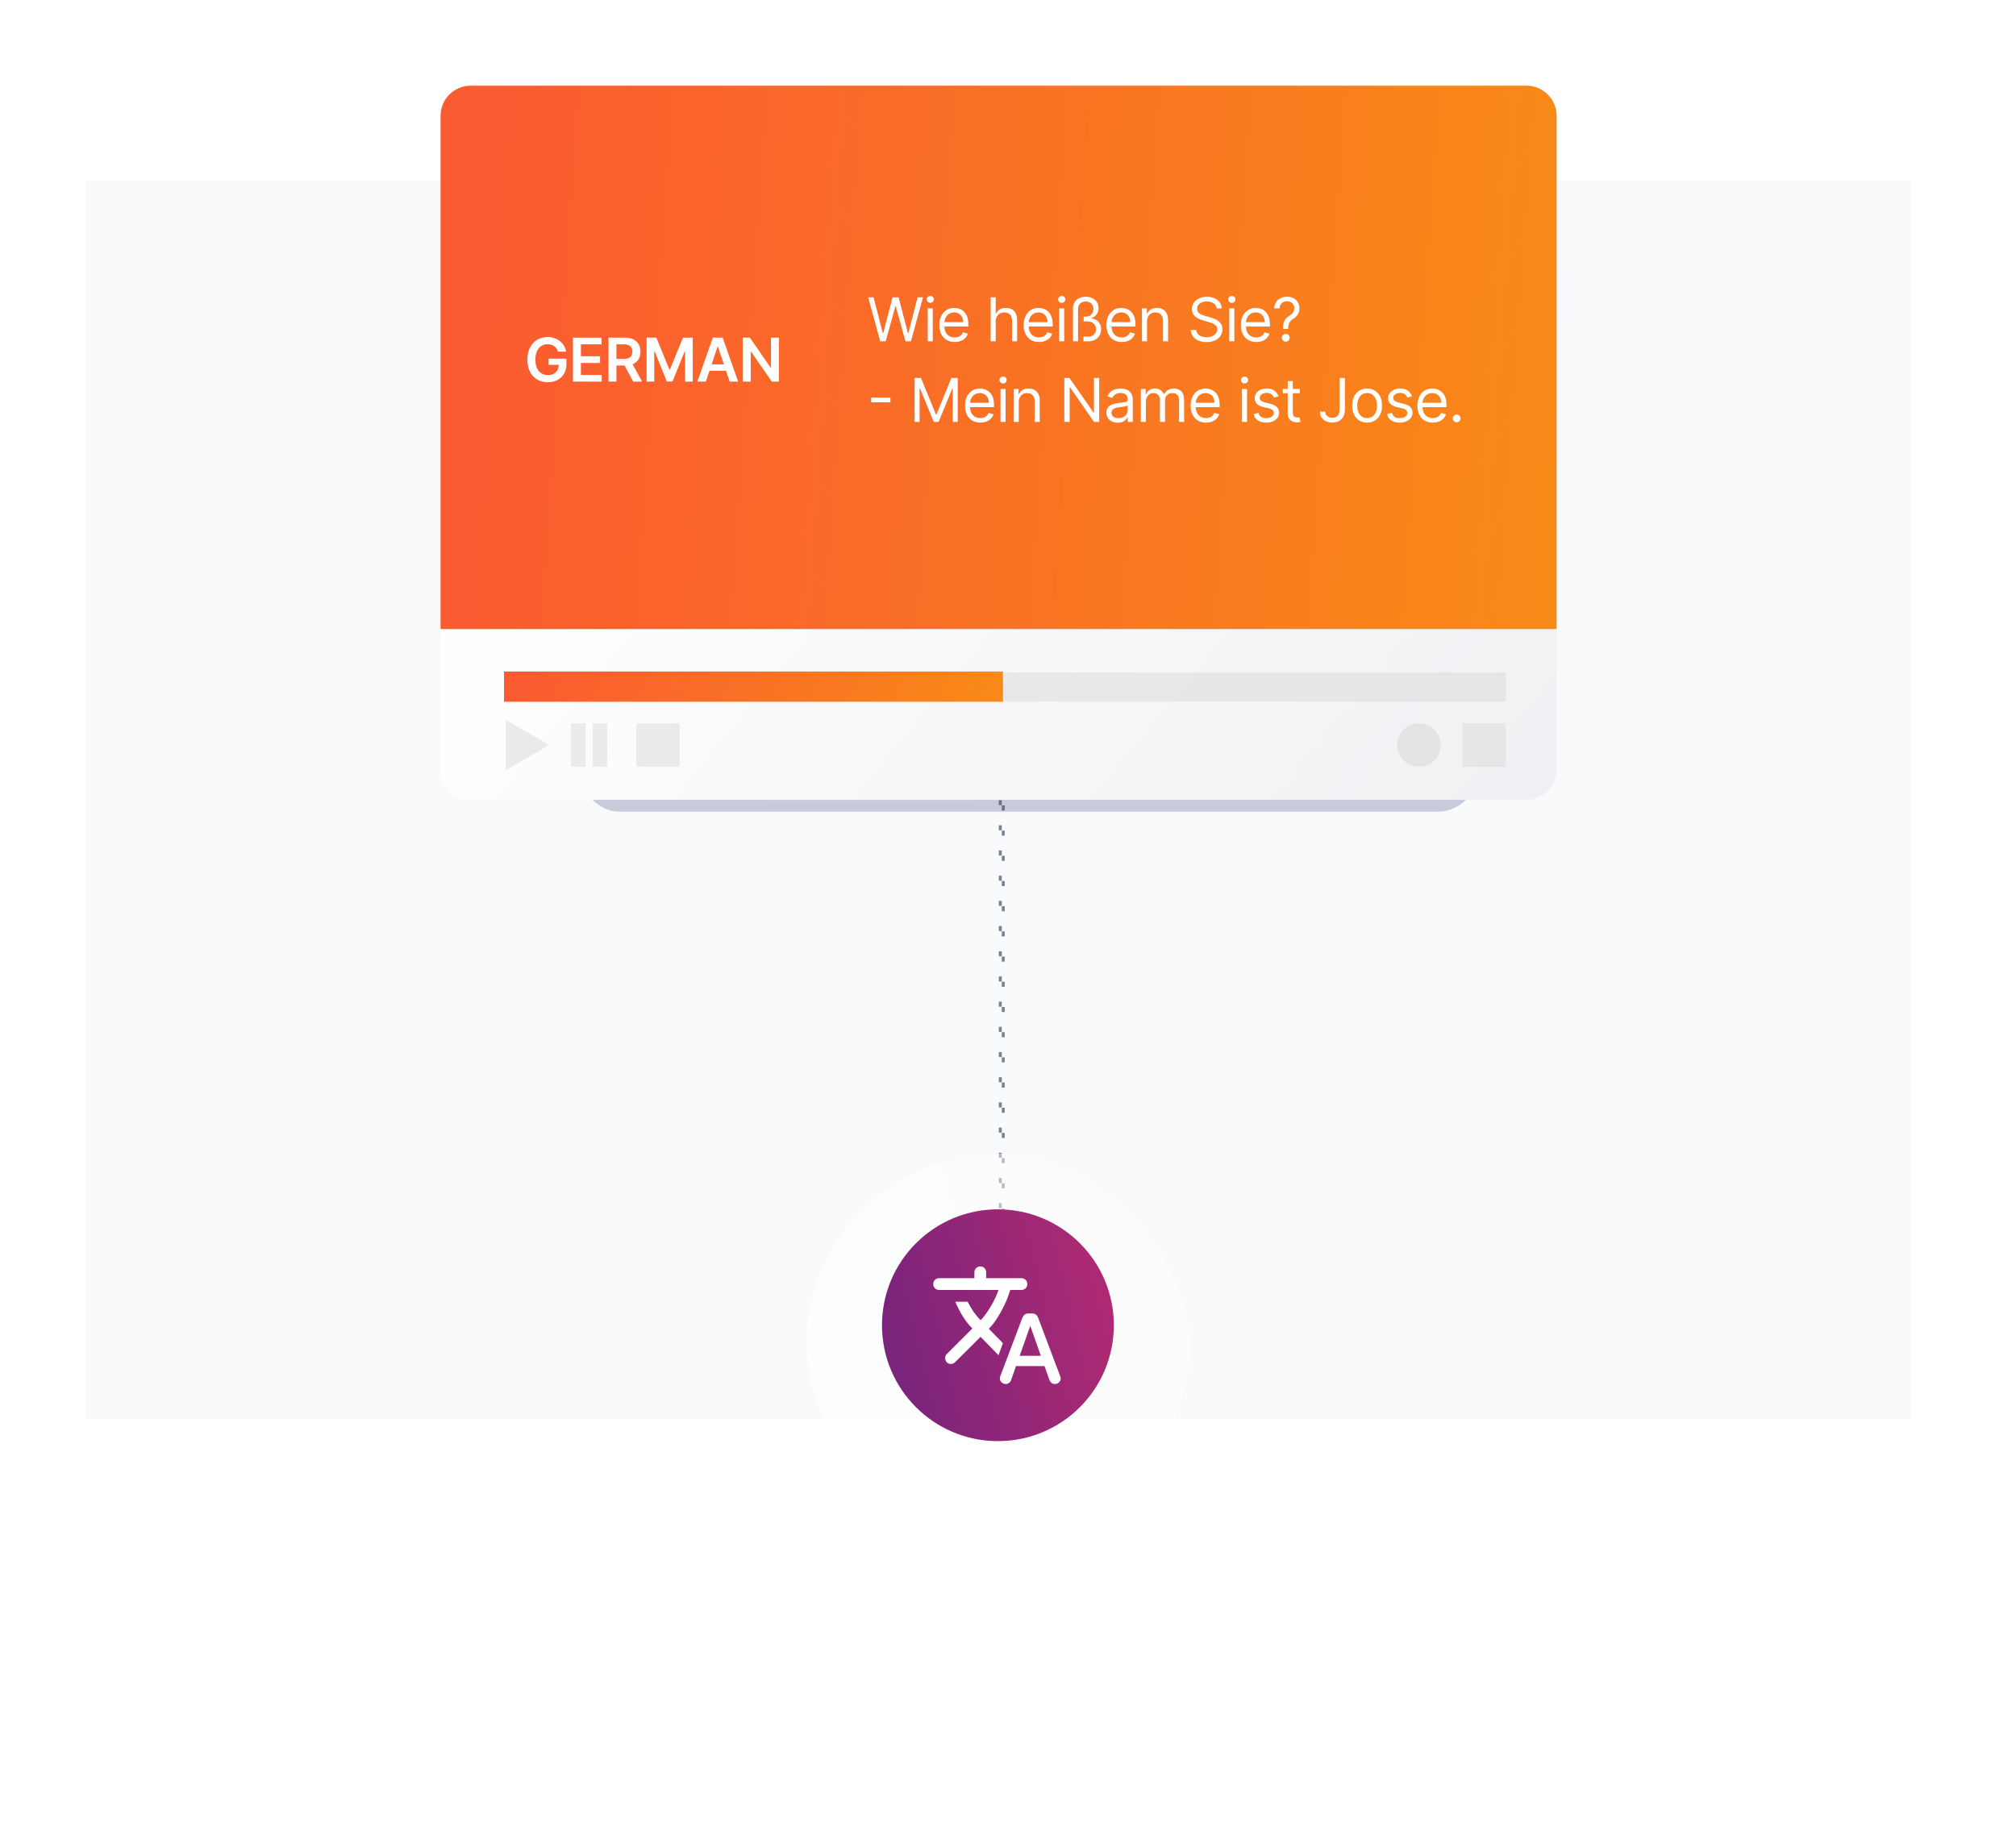 <?xml version="1.0" encoding="utf-8"?>
<svg xmlns="http://www.w3.org/2000/svg" width="400" height="365" viewBox="0 0 400 365" fill="none">
<rect x="17" y="35.838" width="362.353" height="245.882" fill="#414F6E" fill-opacity="0.03"/>
<rect opacity="0.7" x="-0.294" y="0.294" width="0.588" height="207.647" transform="matrix(-1 0 0 1 198.765 44.074)" stroke="#414F6E" stroke-width="0.588" stroke-dasharray="1 4"/>
<g filter="url(#filter0_bd_9997_93)">
<rect x="160" y="225" width="76" height="76" rx="38" fill="url(#paint0_linear_9997_93)" fill-opacity="0.5" shape-rendering="crispEdges"/>
</g>
<circle cx="198" cy="263" r="23" fill="url(#paint1_linear_9997_93)"/>
<path d="M201.587 271.108L200.596 273.938C200.518 274.151 200.382 274.326 200.187 274.463C199.993 274.599 199.779 274.667 199.546 274.667C199.157 274.667 198.841 274.506 198.598 274.185C198.355 273.865 198.311 273.51 198.467 273.121L202.9 261.396C202.997 261.182 203.143 261.007 203.337 260.871C203.532 260.735 203.746 260.667 203.979 260.667H204.854C205.087 260.667 205.301 260.735 205.496 260.871C205.69 261.007 205.836 261.182 205.933 261.396L210.367 273.15C210.522 273.519 210.483 273.865 210.25 274.185C210.017 274.506 209.706 274.667 209.317 274.667C209.064 274.667 208.845 274.599 208.66 274.463C208.476 274.326 208.335 274.142 208.237 273.908L207.246 271.108H201.587ZM194.558 265.304L189.483 270.35C189.269 270.564 189.002 270.676 188.681 270.685C188.36 270.695 188.083 270.583 187.85 270.35C187.636 270.136 187.529 269.864 187.529 269.533C187.529 269.203 187.636 268.931 187.85 268.717L192.925 263.642C192.244 262.961 191.627 262.183 191.073 261.308C190.519 260.433 190.008 259.442 189.542 258.333H191.992C192.381 259.092 192.769 259.753 193.158 260.317C193.547 260.881 194.014 261.444 194.558 262.008C195.2 261.367 195.866 260.467 196.556 259.31C197.247 258.154 197.767 257.05 198.117 256H186.333C186.003 256 185.726 255.888 185.502 255.665C185.278 255.441 185.167 255.164 185.167 254.833C185.167 254.503 185.278 254.226 185.502 254.002C185.726 253.779 186.003 253.667 186.333 253.667H193.333V252.5C193.333 252.169 193.445 251.892 193.669 251.669C193.892 251.445 194.169 251.333 194.5 251.333C194.831 251.333 195.108 251.445 195.331 251.669C195.555 251.892 195.667 252.169 195.667 252.5V253.667H202.667C202.997 253.667 203.274 253.779 203.498 254.002C203.722 254.226 203.833 254.503 203.833 254.833C203.833 255.164 203.722 255.441 203.498 255.665C203.274 255.888 202.997 256 202.667 256H200.45C200.042 257.4 199.429 258.839 198.612 260.317C197.796 261.794 196.989 262.922 196.192 263.7L198.992 266.558L198.117 268.95L194.558 265.304ZM202.317 269.067H206.517L204.417 263.117L202.317 269.067Z" fill="white"/>
<g filter="url(#filter1_f_9997_93)">
<rect x="114.909" y="34.537" width="178.301" height="126.536" rx="8" fill="#383D7D" fill-opacity="0.25"/>
</g>
<g filter="url(#filter2_f_9997_93)">
<rect x="103.405" y="84.864" width="178.301" height="71.895" rx="8" fill="#383D7D" fill-opacity="0.18"/>
</g>
<path d="M87.411 23C87.411 19.686 90.097 17 93.411 17H142.77H163.057L302.849 17C306.162 17 308.849 19.686 308.849 23V152.743C308.849 156.057 306.162 158.743 302.849 158.743H93.411C90.097 158.743 87.411 156.057 87.411 152.743V23Z" fill="white"/>
<path d="M87.411 23C87.411 19.686 90.097 17 93.411 17H142.77H163.057L302.849 17C306.162 17 308.849 19.686 308.849 23V152.743C308.849 156.057 306.162 158.743 302.849 158.743H93.411C90.097 158.743 87.411 156.057 87.411 152.743V23Z" fill="url(#paint2_linear_9997_93)" fill-opacity="0.1"/>
<path d="M87.411 23C87.411 19.686 90.097 17 93.411 17H142.77H163.057L302.849 17C306.162 17 308.849 19.686 308.849 23V124.843H87.411V23Z" fill="url(#paint3_linear_9997_93)"/>
<rect x="100.353" y="133.471" width="198.431" height="5.752" fill="#D9D9D9" fill-opacity="0.51"/>
<rect x="113.294" y="143.536" width="2.876" height="8.627" fill="#D9D9D9" fill-opacity="0.51"/>
<rect x="117.608" y="143.536" width="2.876" height="8.627" fill="#D9D9D9" fill-opacity="0.51"/>
<rect x="126.235" y="143.536" width="8.627" height="8.627" fill="#D9D9D9" fill-opacity="0.51"/>
<rect x="290.156" y="143.536" width="8.627" height="8.627" fill="#D9D9D9" fill-opacity="0.51"/>
<rect x="100" y="133.265" width="99" height="6" fill="url(#paint4_linear_9997_93)"/>
<path d="M108.981 147.849L100.353 152.83L100.353 142.868L108.981 147.849Z" fill="#EAEAEA"/>
<circle cx="281.529" cy="147.85" r="4.314" fill="#E3E4E5"/>
<path d="M110.707 69.795C110.636 69.565 110.538 69.359 110.413 69.177C110.291 68.993 110.143 68.835 109.97 68.704C109.8 68.573 109.604 68.475 109.382 68.41C109.161 68.342 108.919 68.308 108.658 68.308C108.189 68.308 107.771 68.426 107.405 68.662C107.038 68.897 106.75 69.244 106.54 69.701C106.332 70.156 106.229 70.71 106.229 71.363C106.229 72.022 106.332 72.581 106.54 73.038C106.747 73.495 107.036 73.843 107.405 74.082C107.774 74.318 108.203 74.436 108.692 74.436C109.135 74.436 109.518 74.35 109.842 74.18C110.169 74.01 110.42 73.768 110.597 73.456C110.773 73.14 110.861 72.771 110.861 72.348L111.219 72.403H108.849V71.167H112.391V72.216C112.391 72.963 112.232 73.609 111.913 74.154C111.595 74.7 111.158 75.12 110.601 75.416C110.044 75.708 109.405 75.855 108.683 75.855C107.879 75.855 107.173 75.674 106.565 75.314C105.96 74.95 105.487 74.434 105.146 73.767C104.808 73.096 104.639 72.301 104.639 71.38C104.639 70.676 104.739 70.046 104.938 69.493C105.139 68.939 105.42 68.468 105.781 68.082C106.142 67.693 106.565 67.397 107.051 67.196C107.537 66.991 108.065 66.889 108.636 66.889C109.119 66.889 109.57 66.96 109.987 67.102C110.405 67.241 110.776 67.44 111.099 67.698C111.426 67.957 111.695 68.264 111.905 68.619C112.115 68.974 112.253 69.366 112.318 69.795H110.707ZM113.679 75.735V67.008H119.356V68.333H115.26V70.703H119.061V72.028H115.26V74.41H119.39V75.735H113.679ZM120.728 75.735V67.008H124.001C124.672 67.008 125.234 67.125 125.689 67.358C126.146 67.591 126.491 67.917 126.724 68.338C126.96 68.755 127.078 69.243 127.078 69.799C127.078 70.359 126.959 70.845 126.72 71.257C126.484 71.666 126.136 71.983 125.676 72.207C125.216 72.428 124.65 72.539 123.98 72.539H121.649V71.227H123.767C124.159 71.227 124.48 71.173 124.73 71.065C124.98 70.954 125.165 70.794 125.284 70.583C125.406 70.37 125.467 70.109 125.467 69.799C125.467 69.49 125.406 69.225 125.284 69.007C125.162 68.785 124.976 68.618 124.726 68.504C124.476 68.387 124.153 68.329 123.758 68.329H122.309V75.735H120.728ZM125.237 71.781L127.397 75.735H125.633L123.511 71.781H125.237ZM128.293 67.008H130.228L132.819 73.332H132.921L135.512 67.008H137.447V75.735H135.93V69.74H135.849L133.437 75.71H132.303L129.891 69.727H129.81V75.735H128.293V67.008ZM140.049 75.735H138.361L141.434 67.008H143.386L146.462 75.735H144.775L142.444 68.798H142.376L140.049 75.735ZM140.104 72.314H144.707V73.583H140.104V72.314ZM154.544 67.008V75.735H153.137L149.025 69.791H148.953V75.735H147.372V67.008H148.787L152.894 72.957H152.971V67.008H154.544Z" fill="white"/>
<path d="M174.642 67.735L172.256 59.008H173.33L175.153 66.116H175.239L177.097 59.008H178.29L180.148 66.116H180.233L182.057 59.008H183.131L180.744 67.735H179.653L177.727 60.781H177.659L175.733 67.735H174.642ZM184.071 67.735V61.19H185.077V67.735H184.071ZM184.582 60.099C184.386 60.099 184.217 60.032 184.075 59.899C183.936 59.765 183.867 59.605 183.867 59.417C183.867 59.23 183.936 59.069 184.075 58.936C184.217 58.802 184.386 58.735 184.582 58.735C184.778 58.735 184.946 58.802 185.085 58.936C185.227 59.069 185.298 59.23 185.298 59.417C185.298 59.605 185.227 59.765 185.085 59.899C184.946 60.032 184.778 60.099 184.582 60.099ZM189.423 67.872C188.792 67.872 188.248 67.733 187.791 67.454C187.336 67.173 186.986 66.781 186.738 66.278C186.494 65.772 186.372 65.184 186.372 64.514C186.372 63.843 186.494 63.252 186.738 62.741C186.986 62.227 187.329 61.826 187.77 61.539C188.213 61.25 188.73 61.105 189.321 61.105C189.662 61.105 189.998 61.161 190.331 61.275C190.663 61.389 190.966 61.573 191.238 61.829C191.511 62.082 191.728 62.417 191.89 62.835C192.052 63.252 192.133 63.767 192.133 64.377V64.803H187.088V63.934H191.111C191.111 63.565 191.037 63.235 190.889 62.946C190.744 62.656 190.537 62.427 190.267 62.26C190 62.092 189.684 62.008 189.321 62.008C188.92 62.008 188.574 62.108 188.281 62.306C187.991 62.502 187.768 62.758 187.612 63.073C187.456 63.389 187.378 63.727 187.378 64.088V64.667C187.378 65.162 187.463 65.581 187.633 65.924C187.807 66.265 188.047 66.525 188.353 66.704C188.66 66.88 189.017 66.968 189.423 66.968C189.687 66.968 189.926 66.931 190.139 66.858C190.355 66.781 190.541 66.667 190.697 66.517C190.853 66.363 190.974 66.173 191.059 65.946L192.031 66.218C191.929 66.548 191.757 66.838 191.515 67.088C191.274 67.335 190.976 67.528 190.62 67.667C190.265 67.803 189.866 67.872 189.423 67.872ZM197.564 63.798V67.735H196.558V59.008H197.564V62.213H197.649C197.802 61.875 198.033 61.606 198.339 61.407C198.649 61.206 199.061 61.105 199.575 61.105C200.021 61.105 200.412 61.194 200.747 61.373C201.082 61.549 201.342 61.821 201.527 62.187C201.714 62.551 201.808 63.014 201.808 63.576V67.735H200.802V63.644C200.802 63.125 200.667 62.723 200.398 62.438C200.131 62.151 199.76 62.008 199.285 62.008C198.956 62.008 198.66 62.078 198.399 62.217C198.14 62.356 197.936 62.559 197.785 62.826C197.638 63.093 197.564 63.417 197.564 63.798ZM206.152 67.872C205.522 67.872 204.978 67.733 204.52 67.454C204.066 67.173 203.715 66.781 203.468 66.278C203.223 65.772 203.101 65.184 203.101 64.514C203.101 63.843 203.223 63.252 203.468 62.741C203.715 62.227 204.059 61.826 204.499 61.539C204.942 61.25 205.459 61.105 206.05 61.105C206.391 61.105 206.728 61.161 207.06 61.275C207.392 61.389 207.695 61.573 207.968 61.829C208.24 62.082 208.458 62.417 208.62 62.835C208.782 63.252 208.862 63.767 208.862 64.377V64.803H203.817V63.934H207.84C207.84 63.565 207.766 63.235 207.618 62.946C207.473 62.656 207.266 62.427 206.996 62.26C206.729 62.092 206.414 62.008 206.05 62.008C205.649 62.008 205.303 62.108 205.01 62.306C204.72 62.502 204.497 62.758 204.341 63.073C204.185 63.389 204.107 63.727 204.107 64.088V64.667C204.107 65.162 204.192 65.581 204.362 65.924C204.536 66.265 204.776 66.525 205.083 66.704C205.389 66.88 205.746 66.968 206.152 66.968C206.416 66.968 206.655 66.931 206.868 66.858C207.084 66.781 207.27 66.667 207.426 66.517C207.583 66.363 207.703 66.173 207.789 65.946L208.76 66.218C208.658 66.548 208.486 66.838 208.245 67.088C208.003 67.335 207.705 67.528 207.35 67.667C206.995 67.803 206.595 67.872 206.152 67.872ZM210.152 67.735V61.19H211.158V67.735H210.152ZM210.664 60.099C210.468 60.099 210.299 60.032 210.157 59.899C210.017 59.765 209.948 59.605 209.948 59.417C209.948 59.23 210.017 59.069 210.157 58.936C210.299 58.802 210.468 58.735 210.664 58.735C210.86 58.735 211.027 58.802 211.167 58.936C211.309 59.069 211.38 59.23 211.38 59.417C211.38 59.605 211.309 59.765 211.167 59.899C211.027 60.032 210.86 60.099 210.664 60.099ZM212.896 67.735V61.241C212.896 60.755 213.003 60.336 213.216 59.984C213.432 59.632 213.729 59.362 214.107 59.174C214.487 58.984 214.925 58.889 215.419 58.889C215.902 58.889 216.335 58.98 216.719 59.161C217.102 59.343 217.405 59.602 217.626 59.937C217.848 60.272 217.959 60.673 217.959 61.139C217.959 61.636 217.831 62.055 217.575 62.396C217.32 62.734 216.987 62.974 216.578 63.116V63.201C217.132 63.255 217.585 63.473 217.938 63.853C218.293 64.231 218.47 64.724 218.47 65.332C218.47 65.792 218.365 66.204 218.155 66.568C217.945 66.928 217.649 67.214 217.269 67.424C216.888 67.632 216.442 67.735 215.93 67.735H214.976V66.798H215.947C216.257 66.798 216.524 66.735 216.749 66.61C216.976 66.485 217.152 66.312 217.277 66.091C217.402 65.869 217.465 65.616 217.465 65.332C217.465 64.883 217.313 64.512 217.009 64.22C216.705 63.927 216.294 63.781 215.777 63.781H215.01V62.826H215.555C215.842 62.826 216.09 62.754 216.297 62.609C216.507 62.461 216.669 62.271 216.783 62.038C216.896 61.802 216.953 61.553 216.953 61.292C216.953 60.883 216.817 60.536 216.544 60.252C216.274 59.968 215.905 59.826 215.436 59.826C214.996 59.826 214.629 59.958 214.337 60.223C214.047 60.484 213.902 60.823 213.902 61.241V67.735H212.896ZM222.577 67.872C221.946 67.872 221.402 67.733 220.945 67.454C220.49 67.173 220.139 66.781 219.892 66.278C219.648 65.772 219.526 65.184 219.526 64.514C219.526 63.843 219.648 63.252 219.892 62.741C220.139 62.227 220.483 61.826 220.923 61.539C221.367 61.25 221.884 61.105 222.475 61.105C222.815 61.105 223.152 61.161 223.484 61.275C223.817 61.389 224.119 61.573 224.392 61.829C224.665 62.082 224.882 62.417 225.044 62.835C225.206 63.252 225.287 63.767 225.287 64.377V64.803H220.242V63.934H224.264C224.264 63.565 224.19 63.235 224.043 62.946C223.898 62.656 223.69 62.427 223.421 62.26C223.154 62.092 222.838 62.008 222.475 62.008C222.074 62.008 221.727 62.108 221.435 62.306C221.145 62.502 220.922 62.758 220.766 63.073C220.609 63.389 220.531 63.727 220.531 64.088V64.667C220.531 65.162 220.617 65.581 220.787 65.924C220.96 66.265 221.2 66.525 221.507 66.704C221.814 66.88 222.171 66.968 222.577 66.968C222.841 66.968 223.08 66.931 223.293 66.858C223.509 66.781 223.695 66.667 223.851 66.517C224.007 66.363 224.128 66.173 224.213 65.946L225.185 66.218C225.082 66.548 224.911 66.838 224.669 67.088C224.428 67.335 224.129 67.528 223.774 67.667C223.419 67.803 223.02 67.872 222.577 67.872ZM227.583 63.798V67.735H226.577V61.19H227.548V62.213H227.634C227.787 61.88 228.02 61.613 228.333 61.411C228.645 61.207 229.048 61.105 229.543 61.105C229.986 61.105 230.374 61.196 230.706 61.377C231.039 61.556 231.297 61.829 231.482 62.196C231.666 62.559 231.759 63.019 231.759 63.576V67.735H230.753V63.644C230.753 63.13 230.619 62.73 230.352 62.443C230.085 62.153 229.719 62.008 229.253 62.008C228.932 62.008 228.645 62.078 228.392 62.217C228.142 62.356 227.945 62.559 227.8 62.826C227.655 63.093 227.583 63.417 227.583 63.798ZM241.4 61.19C241.349 60.758 241.142 60.423 240.778 60.184C240.415 59.946 239.969 59.826 239.44 59.826C239.054 59.826 238.716 59.889 238.426 60.014C238.139 60.139 237.915 60.311 237.753 60.529C237.594 60.748 237.514 60.997 237.514 61.275C237.514 61.508 237.57 61.708 237.68 61.876C237.794 62.041 237.939 62.178 238.115 62.289C238.291 62.397 238.476 62.487 238.669 62.558C238.862 62.626 239.04 62.681 239.202 62.724L240.088 62.963C240.315 63.022 240.568 63.105 240.847 63.21C241.128 63.315 241.396 63.458 241.652 63.64C241.91 63.819 242.123 64.049 242.291 64.331C242.459 64.612 242.543 64.957 242.543 65.366C242.543 65.838 242.419 66.264 242.172 66.644C241.927 67.025 241.57 67.328 241.098 67.552C240.629 67.776 240.06 67.889 239.389 67.889C238.764 67.889 238.223 67.788 237.766 67.586C237.311 67.385 236.953 67.103 236.692 66.743C236.433 66.382 236.287 65.963 236.253 65.485H237.344C237.372 65.815 237.483 66.088 237.676 66.303C237.872 66.517 238.119 66.676 238.418 66.781C238.719 66.883 239.043 66.934 239.389 66.934C239.793 66.934 240.155 66.869 240.476 66.738C240.797 66.605 241.051 66.42 241.239 66.184C241.426 65.946 241.52 65.667 241.52 65.349C241.52 65.059 241.439 64.823 241.277 64.642C241.115 64.46 240.902 64.312 240.638 64.198C240.373 64.085 240.088 63.985 239.781 63.9L238.707 63.593C238.025 63.397 237.486 63.117 237.088 62.754C236.69 62.39 236.491 61.914 236.491 61.326C236.491 60.838 236.623 60.411 236.888 60.048C237.155 59.681 237.513 59.397 237.962 59.196C238.413 58.991 238.918 58.889 239.474 58.889C240.037 58.889 240.537 58.99 240.974 59.191C241.412 59.39 241.758 59.663 242.014 60.01C242.273 60.356 242.409 60.75 242.423 61.19H241.4ZM243.904 67.735V61.19H244.909V67.735H243.904ZM244.415 60.099C244.219 60.099 244.05 60.032 243.908 59.899C243.769 59.765 243.699 59.605 243.699 59.417C243.699 59.23 243.769 59.069 243.908 58.936C244.05 58.802 244.219 58.735 244.415 58.735C244.611 58.735 244.779 58.802 244.918 58.936C245.06 59.069 245.131 59.23 245.131 59.417C245.131 59.605 245.06 59.765 244.918 59.899C244.779 60.032 244.611 60.099 244.415 60.099ZM249.256 67.872C248.625 67.872 248.081 67.733 247.624 67.454C247.169 67.173 246.818 66.781 246.571 66.278C246.327 65.772 246.205 65.184 246.205 64.514C246.205 63.843 246.327 63.252 246.571 62.741C246.818 62.227 247.162 61.826 247.602 61.539C248.045 61.25 248.563 61.105 249.153 61.105C249.494 61.105 249.831 61.161 250.163 61.275C250.496 61.389 250.798 61.573 251.071 61.829C251.344 62.082 251.561 62.417 251.723 62.835C251.885 63.252 251.966 63.767 251.966 64.377V64.803H246.92V63.934H250.943C250.943 63.565 250.869 63.235 250.722 62.946C250.577 62.656 250.369 62.427 250.099 62.26C249.832 62.092 249.517 62.008 249.153 62.008C248.753 62.008 248.406 62.108 248.114 62.306C247.824 62.502 247.601 62.758 247.445 63.073C247.288 63.389 247.21 63.727 247.21 64.088V64.667C247.21 65.162 247.295 65.581 247.466 65.924C247.639 66.265 247.879 66.525 248.186 66.704C248.493 66.88 248.849 66.968 249.256 66.968C249.52 66.968 249.759 66.931 249.972 66.858C250.188 66.781 250.374 66.667 250.53 66.517C250.686 66.363 250.807 66.173 250.892 65.946L251.864 66.218C251.761 66.548 251.59 66.838 251.348 67.088C251.107 67.335 250.808 67.528 250.453 67.667C250.098 67.803 249.699 67.872 249.256 67.872ZM254.568 65.281V65.23C254.574 64.687 254.631 64.255 254.739 63.934C254.847 63.613 255 63.353 255.199 63.154C255.398 62.956 255.636 62.772 255.915 62.605C256.082 62.502 256.233 62.382 256.367 62.242C256.5 62.1 256.605 61.937 256.682 61.752C256.761 61.568 256.801 61.363 256.801 61.139C256.801 60.86 256.736 60.619 256.605 60.414C256.475 60.21 256.3 60.052 256.081 59.941C255.862 59.831 255.619 59.775 255.352 59.775C255.119 59.775 254.895 59.823 254.679 59.92C254.463 60.017 254.283 60.169 254.138 60.376C253.993 60.583 253.909 60.855 253.886 61.19H252.813C252.835 60.707 252.96 60.294 253.188 59.95C253.418 59.606 253.72 59.343 254.095 59.161C254.473 58.98 254.892 58.889 255.352 58.889C255.852 58.889 256.287 58.988 256.656 59.187C257.028 59.386 257.315 59.659 257.517 60.005C257.722 60.352 257.824 60.747 257.824 61.19C257.824 61.502 257.776 61.785 257.679 62.038C257.585 62.291 257.449 62.517 257.27 62.715C257.094 62.914 256.881 63.09 256.631 63.244C256.381 63.4 256.18 63.565 256.03 63.738C255.879 63.909 255.77 64.112 255.702 64.348C255.634 64.583 255.597 64.877 255.591 65.23V65.281H254.568ZM255.114 67.803C254.903 67.803 254.723 67.728 254.573 67.578C254.422 67.427 254.347 67.247 254.347 67.037C254.347 66.826 254.422 66.646 254.573 66.495C254.723 66.345 254.903 66.269 255.114 66.269C255.324 66.269 255.504 66.345 255.655 66.495C255.805 66.646 255.881 66.826 255.881 67.037C255.881 67.176 255.845 67.303 255.774 67.42C255.706 67.537 255.614 67.63 255.497 67.701C255.384 67.769 255.256 67.803 255.114 67.803ZM176.67 78.903V79.841H172.852V78.903H176.67ZM181.471 75.008H182.733L185.699 82.252H185.801L188.767 75.008H190.028V83.735H189.04V77.105H188.954L186.227 83.735H185.272L182.545 77.105H182.46V83.735H181.471V75.008ZM194.515 83.872C193.884 83.872 193.34 83.733 192.883 83.454C192.428 83.173 192.078 82.781 191.83 82.278C191.586 81.772 191.464 81.184 191.464 80.514C191.464 79.843 191.586 79.252 191.83 78.741C192.078 78.227 192.421 77.826 192.862 77.539C193.305 77.25 193.822 77.105 194.413 77.105C194.754 77.105 195.09 77.162 195.423 77.275C195.755 77.389 196.058 77.573 196.33 77.829C196.603 78.082 196.82 78.417 196.982 78.835C197.144 79.252 197.225 79.767 197.225 80.377V80.803H192.18V79.934H196.203C196.203 79.565 196.129 79.235 195.981 78.946C195.836 78.656 195.629 78.427 195.359 78.26C195.092 78.092 194.776 78.008 194.413 78.008C194.012 78.008 193.666 78.108 193.373 78.306C193.083 78.502 192.86 78.758 192.704 79.073C192.548 79.389 192.47 79.727 192.47 80.088V80.667C192.47 81.162 192.555 81.581 192.725 81.924C192.899 82.265 193.139 82.525 193.445 82.704C193.752 82.88 194.109 82.968 194.515 82.968C194.779 82.968 195.018 82.931 195.231 82.858C195.447 82.781 195.633 82.667 195.789 82.517C195.945 82.363 196.066 82.173 196.151 81.946L197.123 82.218C197.021 82.548 196.849 82.838 196.607 83.088C196.366 83.335 196.068 83.528 195.713 83.667C195.357 83.803 194.958 83.872 194.515 83.872ZM198.515 83.735V77.19H199.521V83.735H198.515ZM199.027 76.099C198.83 76.099 198.661 76.032 198.519 75.899C198.38 75.765 198.311 75.605 198.311 75.417C198.311 75.23 198.38 75.069 198.519 74.936C198.661 74.802 198.83 74.735 199.027 74.735C199.223 74.735 199.39 74.802 199.529 74.936C199.671 75.069 199.742 75.23 199.742 75.417C199.742 75.605 199.671 75.765 199.529 75.899C199.39 76.032 199.223 76.099 199.027 76.099ZM202.128 79.798V83.735H201.123V77.19H202.094V78.213H202.18C202.333 77.88 202.566 77.613 202.878 77.412C203.191 77.207 203.594 77.105 204.089 77.105C204.532 77.105 204.92 77.196 205.252 77.377C205.584 77.556 205.843 77.829 206.028 78.196C206.212 78.559 206.305 79.019 206.305 79.576V83.735H205.299V79.644C205.299 79.13 205.165 78.73 204.898 78.443C204.631 78.153 204.265 78.008 203.799 78.008C203.478 78.008 203.191 78.078 202.938 78.217C202.688 78.356 202.491 78.559 202.346 78.826C202.201 79.093 202.128 79.417 202.128 79.798ZM218.094 75.008V83.735H217.071L212.316 76.883H212.231V83.735H211.174V75.008H212.196L216.969 81.877H217.054V75.008H218.094ZM221.759 83.889C221.344 83.889 220.967 83.811 220.629 83.654C220.291 83.495 220.023 83.267 219.824 82.968C219.625 82.667 219.526 82.303 219.526 81.877C219.526 81.502 219.6 81.198 219.747 80.966C219.895 80.73 220.092 80.545 220.34 80.412C220.587 80.278 220.859 80.178 221.158 80.113C221.459 80.045 221.761 79.991 222.065 79.951C222.463 79.9 222.786 79.862 223.033 79.836C223.283 79.808 223.465 79.761 223.578 79.696C223.695 79.63 223.753 79.517 223.753 79.355V79.321C223.753 78.9 223.638 78.573 223.408 78.341C223.18 78.108 222.835 77.991 222.372 77.991C221.892 77.991 221.516 78.096 221.243 78.306C220.97 78.517 220.779 78.741 220.668 78.98L219.713 78.639C219.884 78.241 220.111 77.931 220.395 77.71C220.682 77.485 220.994 77.329 221.332 77.241C221.673 77.15 222.009 77.105 222.338 77.105C222.548 77.105 222.79 77.13 223.063 77.181C223.338 77.23 223.604 77.331 223.859 77.484C224.118 77.637 224.332 77.869 224.503 78.178C224.673 78.488 224.759 78.903 224.759 79.423V83.735H223.753V82.849H223.702C223.634 82.991 223.52 83.143 223.361 83.305C223.202 83.467 222.99 83.605 222.726 83.718C222.462 83.832 222.139 83.889 221.759 83.889ZM221.912 82.985C222.31 82.985 222.645 82.907 222.918 82.751C223.193 82.595 223.401 82.393 223.54 82.146C223.682 81.899 223.753 81.639 223.753 81.366V80.446C223.71 80.497 223.617 80.544 223.472 80.586C223.33 80.626 223.165 80.662 222.977 80.693C222.793 80.721 222.612 80.747 222.436 80.769C222.263 80.789 222.122 80.806 222.014 80.821C221.753 80.855 221.509 80.91 221.281 80.987C221.057 81.061 220.875 81.173 220.736 81.323C220.6 81.471 220.531 81.673 220.531 81.928C220.531 82.278 220.661 82.542 220.919 82.721C221.18 82.897 221.511 82.985 221.912 82.985ZM226.354 83.735V77.19H227.326V78.213H227.411C227.547 77.863 227.768 77.592 228.072 77.399C228.376 77.203 228.741 77.105 229.167 77.105C229.599 77.105 229.958 77.203 230.245 77.399C230.535 77.592 230.76 77.863 230.922 78.213H230.991C231.158 77.875 231.41 77.606 231.745 77.407C232.08 77.206 232.482 77.105 232.951 77.105C233.536 77.105 234.015 77.288 234.387 77.654C234.759 78.018 234.945 78.585 234.945 79.355V83.735H233.939V79.355C233.939 78.872 233.807 78.526 233.543 78.319C233.279 78.112 232.968 78.008 232.61 78.008C232.15 78.008 231.793 78.147 231.54 78.426C231.287 78.701 231.161 79.051 231.161 79.474V83.735H230.138V79.252C230.138 78.88 230.018 78.581 229.776 78.353C229.535 78.123 229.224 78.008 228.843 78.008C228.581 78.008 228.337 78.078 228.11 78.217C227.885 78.356 227.704 78.549 227.564 78.796C227.428 79.041 227.36 79.323 227.36 79.644V83.735H226.354ZM239.288 83.872C238.658 83.872 238.113 83.733 237.656 83.454C237.202 83.173 236.851 82.781 236.604 82.278C236.359 81.772 236.237 81.184 236.237 80.514C236.237 79.843 236.359 79.252 236.604 78.741C236.851 78.227 237.194 77.826 237.635 77.539C238.078 77.25 238.595 77.105 239.186 77.105C239.527 77.105 239.863 77.162 240.196 77.275C240.528 77.389 240.831 77.573 241.104 77.829C241.376 78.082 241.594 78.417 241.756 78.835C241.917 79.252 241.998 79.767 241.998 80.377V80.803H236.953V79.934H240.976C240.976 79.565 240.902 79.235 240.754 78.946C240.609 78.656 240.402 78.427 240.132 78.26C239.865 78.092 239.55 78.008 239.186 78.008C238.785 78.008 238.439 78.108 238.146 78.306C237.856 78.502 237.633 78.758 237.477 79.073C237.321 79.389 237.243 79.727 237.243 80.088V80.667C237.243 81.162 237.328 81.581 237.498 81.924C237.672 82.265 237.912 82.525 238.219 82.704C238.525 82.88 238.882 82.968 239.288 82.968C239.552 82.968 239.791 82.931 240.004 82.858C240.22 82.781 240.406 82.667 240.562 82.517C240.719 82.363 240.839 82.173 240.925 81.946L241.896 82.218C241.794 82.548 241.622 82.838 241.381 83.088C241.139 83.335 240.841 83.528 240.486 83.667C240.131 83.803 239.731 83.872 239.288 83.872ZM246.423 83.735V77.19H247.429V83.735H246.423ZM246.935 76.099C246.739 76.099 246.57 76.032 246.428 75.899C246.288 75.765 246.219 75.605 246.219 75.417C246.219 75.23 246.288 75.069 246.428 74.936C246.57 74.802 246.739 74.735 246.935 74.735C247.131 74.735 247.298 74.802 247.437 74.936C247.58 75.069 247.651 75.23 247.651 75.417C247.651 75.605 247.58 75.765 247.437 75.899C247.298 76.032 247.131 76.099 246.935 76.099ZM253.667 78.656L252.764 78.912C252.707 78.761 252.623 78.615 252.512 78.473C252.405 78.328 252.257 78.208 252.069 78.115C251.882 78.021 251.642 77.974 251.349 77.974C250.949 77.974 250.615 78.066 250.348 78.251C250.083 78.433 249.951 78.664 249.951 78.946C249.951 79.196 250.042 79.393 250.224 79.538C250.406 79.683 250.69 79.803 251.076 79.9L252.048 80.139C252.633 80.281 253.069 80.498 253.356 80.791C253.643 81.081 253.787 81.454 253.787 81.912C253.787 82.287 253.679 82.622 253.463 82.917C253.25 83.213 252.951 83.446 252.568 83.616C252.184 83.787 251.738 83.872 251.23 83.872C250.562 83.872 250.01 83.727 249.572 83.437C249.135 83.147 248.858 82.724 248.741 82.167L249.696 81.928C249.787 82.281 249.958 82.545 250.211 82.721C250.467 82.897 250.801 82.985 251.213 82.985C251.681 82.985 252.054 82.886 252.329 82.687C252.608 82.485 252.747 82.244 252.747 81.963C252.747 81.735 252.667 81.545 252.508 81.392C252.349 81.235 252.105 81.119 251.775 81.042L250.684 80.787C250.085 80.644 249.645 80.424 249.363 80.126C249.085 79.825 248.946 79.448 248.946 78.997C248.946 78.627 249.049 78.301 249.257 78.017C249.467 77.733 249.753 77.51 250.113 77.348C250.477 77.186 250.889 77.105 251.349 77.105C251.997 77.105 252.505 77.247 252.875 77.531C253.247 77.815 253.511 78.19 253.667 78.656ZM257.907 77.19V78.042H254.515V77.19H257.907ZM255.504 75.622H256.509V81.86C256.509 82.144 256.551 82.358 256.633 82.5C256.718 82.639 256.826 82.733 256.957 82.781C257.09 82.826 257.231 82.849 257.379 82.849C257.489 82.849 257.58 82.843 257.651 82.832C257.722 82.818 257.779 82.806 257.822 82.798L258.026 83.701C257.958 83.727 257.863 83.752 257.741 83.778C257.619 83.806 257.464 83.821 257.276 83.821C256.992 83.821 256.714 83.76 256.441 83.637C256.171 83.515 255.947 83.329 255.768 83.079C255.592 82.829 255.504 82.514 255.504 82.133V75.622ZM265.792 75.008H266.849V81.247C266.849 81.803 266.747 82.276 266.542 82.666C266.338 83.055 266.049 83.35 265.677 83.552C265.305 83.754 264.866 83.855 264.36 83.855C263.883 83.855 263.458 83.768 263.086 83.595C262.714 83.419 262.421 83.169 262.208 82.845C261.995 82.521 261.889 82.136 261.889 81.69H262.928C262.928 81.937 262.99 82.153 263.112 82.338C263.237 82.519 263.407 82.662 263.623 82.764C263.839 82.866 264.085 82.917 264.36 82.917C264.664 82.917 264.923 82.853 265.136 82.725C265.349 82.598 265.511 82.41 265.622 82.163C265.735 81.913 265.792 81.608 265.792 81.247V75.008ZM271.25 83.872C270.659 83.872 270.14 83.731 269.694 83.45C269.251 83.169 268.904 82.775 268.654 82.269C268.407 81.764 268.284 81.173 268.284 80.497C268.284 79.815 268.407 79.22 268.654 78.711C268.904 78.203 269.251 77.808 269.694 77.526C270.14 77.245 270.659 77.105 271.25 77.105C271.84 77.105 272.357 77.245 272.801 77.526C273.247 77.808 273.593 78.203 273.84 78.711C274.09 79.22 274.215 79.815 274.215 80.497C274.215 81.173 274.09 81.764 273.84 82.269C273.593 82.775 273.247 83.169 272.801 83.45C272.357 83.731 271.84 83.872 271.25 83.872ZM271.25 82.968C271.698 82.968 272.068 82.853 272.357 82.623C272.647 82.393 272.862 82.091 273.001 81.716C273.14 81.341 273.21 80.934 273.21 80.497C273.21 80.059 273.14 79.651 273.001 79.274C272.862 78.896 272.647 78.591 272.357 78.358C272.068 78.125 271.698 78.008 271.25 78.008C270.801 78.008 270.431 78.125 270.142 78.358C269.852 78.591 269.637 78.896 269.498 79.274C269.359 79.651 269.289 80.059 269.289 80.497C269.289 80.934 269.359 81.341 269.498 81.716C269.637 82.091 269.852 82.393 270.142 82.623C270.431 82.853 270.801 82.968 271.25 82.968ZM280.147 78.656L279.244 78.912C279.187 78.761 279.103 78.615 278.992 78.473C278.884 78.328 278.736 78.208 278.549 78.115C278.361 78.021 278.121 77.974 277.829 77.974C277.428 77.974 277.094 78.066 276.827 78.251C276.563 78.433 276.431 78.664 276.431 78.946C276.431 79.196 276.522 79.393 276.704 79.538C276.886 79.683 277.17 79.803 277.556 79.9L278.528 80.139C279.113 80.281 279.549 80.498 279.836 80.791C280.123 81.081 280.266 81.454 280.266 81.912C280.266 82.287 280.158 82.622 279.942 82.917C279.729 83.213 279.431 83.446 279.048 83.616C278.664 83.787 278.218 83.872 277.709 83.872C277.042 83.872 276.489 83.727 276.052 83.437C275.614 83.147 275.337 82.724 275.221 82.167L276.175 81.928C276.266 82.281 276.438 82.545 276.691 82.721C276.947 82.897 277.28 82.985 277.692 82.985C278.161 82.985 278.533 82.886 278.809 82.687C279.087 82.485 279.227 82.244 279.227 81.963C279.227 81.735 279.147 81.545 278.988 81.392C278.829 81.235 278.584 81.119 278.255 81.042L277.164 80.787C276.565 80.644 276.124 80.424 275.843 80.126C275.565 79.825 275.425 79.448 275.425 78.997C275.425 78.627 275.529 78.301 275.736 78.017C275.947 77.733 276.232 77.51 276.593 77.348C276.957 77.186 277.369 77.105 277.829 77.105C278.477 77.105 278.985 77.247 279.354 77.531C279.727 77.815 279.991 78.19 280.147 78.656ZM284.284 83.872C283.654 83.872 283.11 83.733 282.652 83.454C282.198 83.173 281.847 82.781 281.6 82.278C281.355 81.772 281.233 81.184 281.233 80.514C281.233 79.843 281.355 79.252 281.6 78.741C281.847 78.227 282.191 77.826 282.631 77.539C283.074 77.25 283.591 77.105 284.182 77.105C284.523 77.105 284.86 77.162 285.192 77.275C285.525 77.389 285.827 77.573 286.1 77.829C286.373 78.082 286.59 78.417 286.752 78.835C286.914 79.252 286.995 79.767 286.995 80.377V80.803H281.949V79.934H285.972C285.972 79.565 285.898 79.235 285.75 78.946C285.605 78.656 285.398 78.427 285.128 78.26C284.861 78.092 284.546 78.008 284.182 78.008C283.782 78.008 283.435 78.108 283.142 78.306C282.853 78.502 282.63 78.758 282.473 79.073C282.317 79.389 282.239 79.727 282.239 80.088V80.667C282.239 81.162 282.324 81.581 282.495 81.924C282.668 82.265 282.908 82.525 283.215 82.704C283.522 82.88 283.878 82.968 284.284 82.968C284.549 82.968 284.787 82.931 285 82.858C285.216 82.781 285.402 82.667 285.559 82.517C285.715 82.363 285.836 82.173 285.921 81.946L286.892 82.218C286.79 82.548 286.618 82.838 286.377 83.088C286.135 83.335 285.837 83.528 285.482 83.667C285.127 83.803 284.728 83.872 284.284 83.872ZM289.017 83.803C288.807 83.803 288.627 83.728 288.476 83.578C288.326 83.427 288.25 83.247 288.25 83.037C288.25 82.826 288.326 82.646 288.476 82.495C288.627 82.345 288.807 82.269 289.017 82.269C289.228 82.269 289.408 82.345 289.559 82.495C289.709 82.646 289.785 82.826 289.785 83.037C289.785 83.176 289.749 83.303 289.678 83.42C289.61 83.537 289.517 83.63 289.401 83.701C289.287 83.769 289.16 83.803 289.017 83.803Z" fill="white"/>
<defs>
<filter id="filter0_bd_9997_93" x="100" y="169" width="196" height="196" filterUnits="userSpaceOnUse" color-interpolation-filters="sRGB">
<feFlood flood-opacity="0" result="BackgroundImageFix"/>
<feGaussianBlur in="BackgroundImageFix" stdDeviation="8.5"/>
<feComposite in2="SourceAlpha" operator="in" result="effect1_backgroundBlur_9997_93"/>
<feColorMatrix in="SourceAlpha" type="matrix" values="0 0 0 0 0 0 0 0 0 0 0 0 0 0 0 0 0 0 127 0" result="hardAlpha"/>
<feOffset dy="4"/>
<feGaussianBlur stdDeviation="30"/>
<feComposite in2="hardAlpha" operator="out"/>
<feColorMatrix type="matrix" values="0 0 0 0 0.23 0 0 0 0 0.168 0 0 0 0 0.362 0 0 0 0.15 0"/>
<feBlend mode="normal" in2="effect1_backgroundBlur_9997_93" result="effect2_dropShadow_9997_93"/>
<feBlend mode="normal" in="SourceGraphic" in2="effect2_dropShadow_9997_93" result="shape"/>
</filter>
<filter id="filter1_f_9997_93" x="80.909" y="0.537" width="246.301" height="194.536" filterUnits="userSpaceOnUse" color-interpolation-filters="sRGB">
<feFlood flood-opacity="0" result="BackgroundImageFix"/>
<feBlend mode="normal" in="SourceGraphic" in2="BackgroundImageFix" result="shape"/>
<feGaussianBlur stdDeviation="17" result="effect1_foregroundBlur_9997_93"/>
</filter>
<filter id="filter2_f_9997_93" x="89.405" y="70.864" width="206.301" height="99.895" filterUnits="userSpaceOnUse" color-interpolation-filters="sRGB">
<feFlood flood-opacity="0" result="BackgroundImageFix"/>
<feBlend mode="normal" in="SourceGraphic" in2="BackgroundImageFix" result="shape"/>
<feGaussianBlur stdDeviation="7" result="effect1_foregroundBlur_9997_93"/>
</filter>
<linearGradient id="paint0_linear_9997_93" x1="190.29" y1="241" x2="304.684" y2="208.074" gradientUnits="userSpaceOnUse">
<stop stop-color="white"/>
<stop offset="1" stop-color="white" stop-opacity="0.37"/>
</linearGradient>
<linearGradient id="paint1_linear_9997_93" x1="161.2" y1="286" x2="224.452" y2="270.674" gradientUnits="userSpaceOnUse">
<stop stop-color="#642180"/>
<stop offset="1" stop-color="#AF2A72"/>
</linearGradient>
<linearGradient id="paint2_linear_9997_93" x1="321.555" y1="204.647" x2="141.026" y2="55.457" gradientUnits="userSpaceOnUse">
<stop stop-color="#414F6E"/>
<stop offset="1" stop-color="#414F6E" stop-opacity="0"/>
</linearGradient>
<linearGradient id="paint3_linear_9997_93" x1="92.547" y1="113.289" x2="719.703" y2="157.504" gradientUnits="userSpaceOnUse">
<stop stop-color="#FA5B30"/>
<stop offset="0.657" stop-color="#F7B500"/>
</linearGradient>
<linearGradient id="paint4_linear_9997_93" x1="102.296" y1="138.622" x2="315.613" y2="259.471" gradientUnits="userSpaceOnUse">
<stop stop-color="#FA5B30"/>
<stop offset="0.657" stop-color="#F7B500"/>
</linearGradient>
</defs>
</svg>